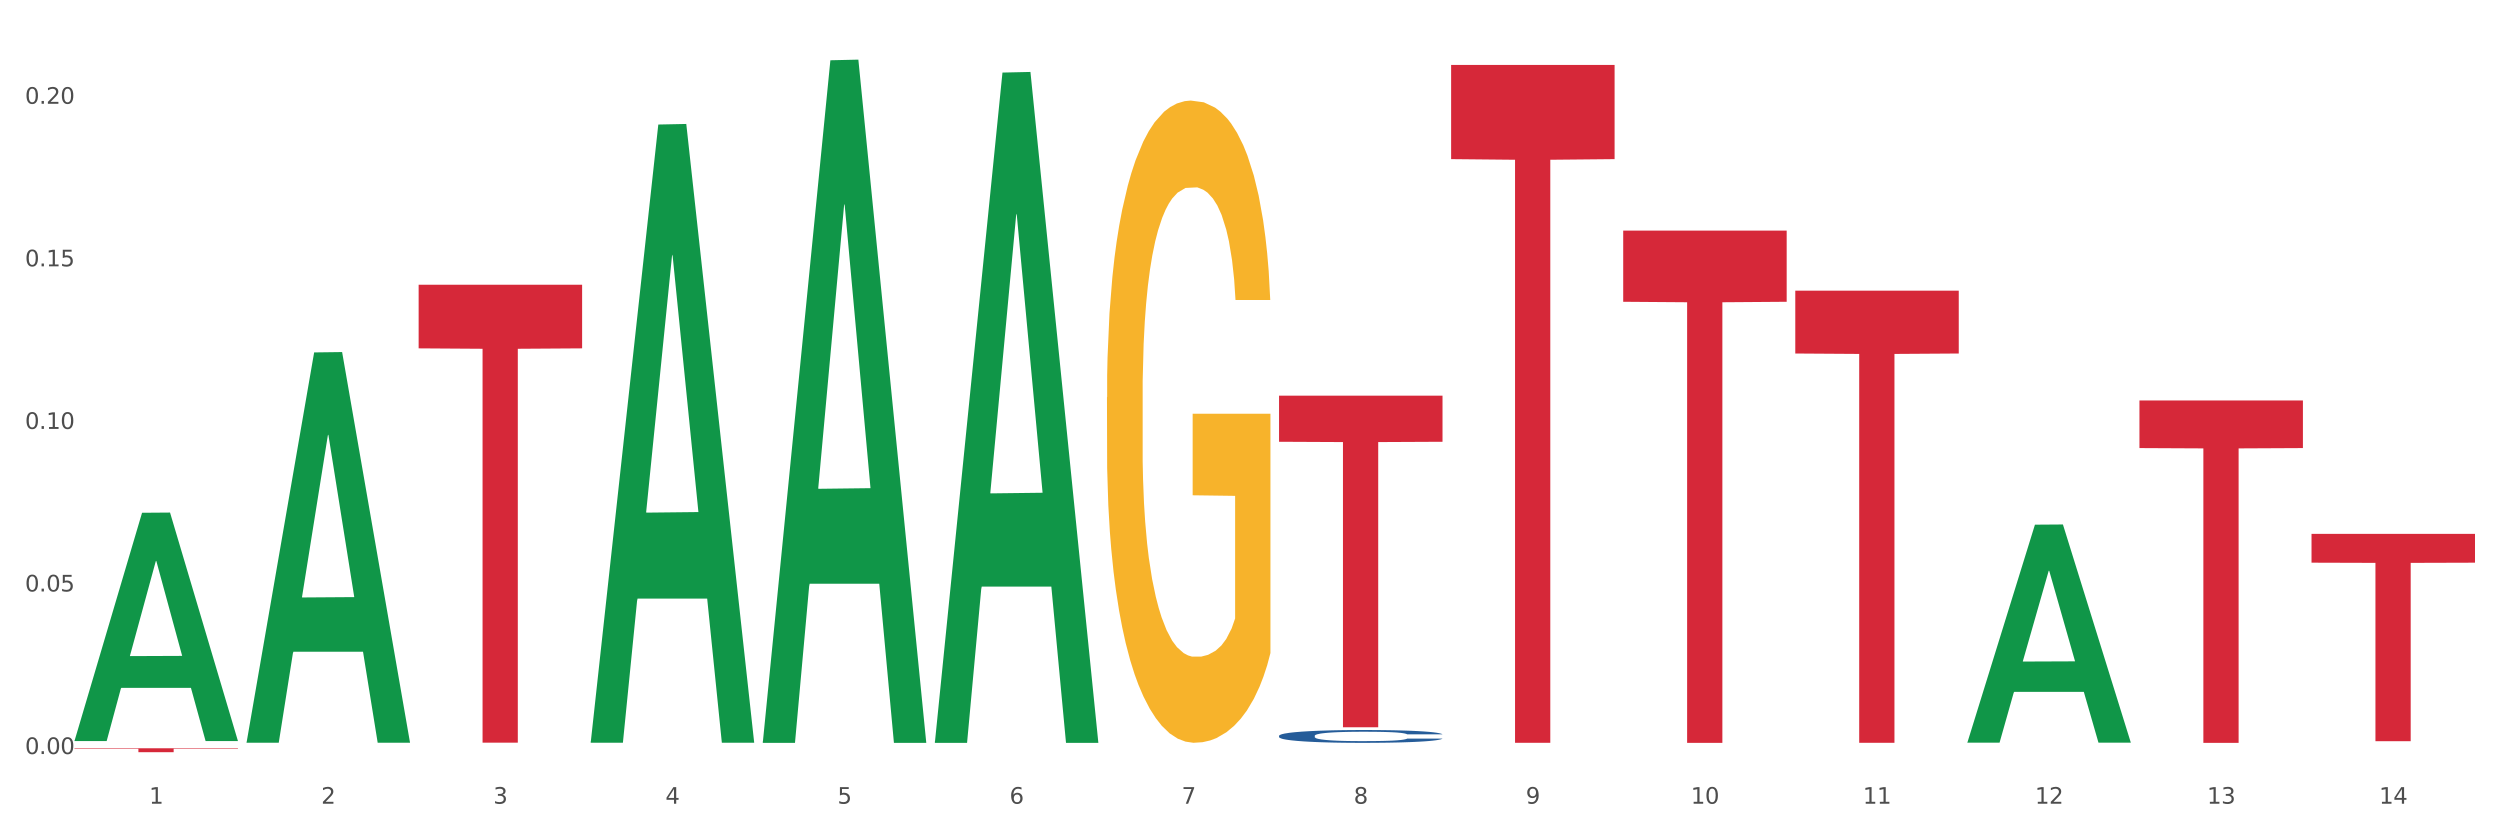 <?xml version="1.0" encoding="utf-8" standalone="no"?>
<!DOCTYPE svg PUBLIC "-//W3C//DTD SVG 1.1//EN"
  "http://www.w3.org/Graphics/SVG/1.1/DTD/svg11.dtd">
<svg xmlns:xlink="http://www.w3.org/1999/xlink" width="1080pt" height="360pt" viewBox="0 0 1080 360" xmlns="http://www.w3.org/2000/svg" version="1.1">
 <rect x="0" y="0" width="1080" height="360" fill="#333333" stroke="none"/>
 <defs>
  <style type="text/css">*{stroke-linejoin: round; stroke-linecap: butt}</style>
 </defs>
 <g id="figure_1">
  <g id="patch_1">
   <path d="M 0 360 
L 1080 360 
L 1080 0 
L 0 0 
z
" style="fill: #ffffff; stroke: #ffffff; stroke-linejoin: miter"/>
  </g>
  <g id="axes_1">
   <g id="matplotlib.axis_1">
    <g id="xtick_1">
     <g id="text_1">
      <!-- 1 -->
      <g style="fill: #4d4d4d" transform="translate(64.432 347.204) scale(0.096 -0.096)">
       <defs>
        <path id="DejaVuSans-31" d="M 794 531 
L 1825 531 
L 1825 4091 
L 703 3866 
L 703 4441 
L 1819 4666 
L 2450 4666 
L 2450 531 
L 3481 531 
L 3481 0 
L 794 0 
L 794 531 
z
" transform="scale(0.016)"/>
       </defs>
       <use xlink:href="#DejaVuSans-31"/>
      </g>
     </g>
    </g>
    <g id="xtick_2">
     <g id="text_2">
      <!-- 2 -->
      <g style="fill: #4d4d4d" transform="translate(138.771 347.204) scale(0.096 -0.096)">
       <defs>
        <path id="DejaVuSans-32" d="M 1228 531 
L 3431 531 
L 3431 0 
L 469 0 
L 469 531 
Q 828 903 1448 1529 
Q 2069 2156 2228 2338 
Q 2531 2678 2651 2914 
Q 2772 3150 2772 3378 
Q 2772 3750 2511 3984 
Q 2250 4219 1831 4219 
Q 1534 4219 1204 4116 
Q 875 4013 500 3803 
L 500 4441 
Q 881 4594 1212 4672 
Q 1544 4750 1819 4750 
Q 2544 4750 2975 4387 
Q 3406 4025 3406 3419 
Q 3406 3131 3298 2873 
Q 3191 2616 2906 2266 
Q 2828 2175 2409 1742 
Q 1991 1309 1228 531 
z
" transform="scale(0.016)"/>
       </defs>
       <use xlink:href="#DejaVuSans-32"/>
      </g>
     </g>
    </g>
    <g id="xtick_3">
     <g id="text_3">
      <!-- 3 -->
      <g style="fill: #4d4d4d" transform="translate(213.109 347.204) scale(0.096 -0.096)">
       <defs>
        <path id="DejaVuSans-33" d="M 2597 2516 
Q 3050 2419 3304 2112 
Q 3559 1806 3559 1356 
Q 3559 666 3084 287 
Q 2609 -91 1734 -91 
Q 1441 -91 1130 -33 
Q 819 25 488 141 
L 488 750 
Q 750 597 1062 519 
Q 1375 441 1716 441 
Q 2309 441 2620 675 
Q 2931 909 2931 1356 
Q 2931 1769 2642 2001 
Q 2353 2234 1838 2234 
L 1294 2234 
L 1294 2753 
L 1863 2753 
Q 2328 2753 2575 2939 
Q 2822 3125 2822 3475 
Q 2822 3834 2567 4026 
Q 2313 4219 1838 4219 
Q 1578 4219 1281 4162 
Q 984 4106 628 3988 
L 628 4550 
Q 988 4650 1302 4700 
Q 1616 4750 1894 4750 
Q 2613 4750 3031 4423 
Q 3450 4097 3450 3541 
Q 3450 3153 3228 2886 
Q 3006 2619 2597 2516 
z
" transform="scale(0.016)"/>
       </defs>
       <use xlink:href="#DejaVuSans-33"/>
      </g>
     </g>
    </g>
    <g id="xtick_4">
     <g id="text_4">
      <!-- 4 -->
      <g style="fill: #4d4d4d" transform="translate(287.448 347.204) scale(0.096 -0.096)">
       <defs>
        <path id="DejaVuSans-34" d="M 2419 4116 
L 825 1625 
L 2419 1625 
L 2419 4116 
z
M 2253 4666 
L 3047 4666 
L 3047 1625 
L 3713 1625 
L 3713 1100 
L 3047 1100 
L 3047 0 
L 2419 0 
L 2419 1100 
L 313 1100 
L 313 1709 
L 2253 4666 
z
" transform="scale(0.016)"/>
       </defs>
       <use xlink:href="#DejaVuSans-34"/>
      </g>
     </g>
    </g>
    <g id="xtick_5">
     <g id="text_5">
      <!-- 5 -->
      <g style="fill: #4d4d4d" transform="translate(361.787 347.204) scale(0.096 -0.096)">
       <defs>
        <path id="DejaVuSans-35" d="M 691 4666 
L 3169 4666 
L 3169 4134 
L 1269 4134 
L 1269 2991 
Q 1406 3038 1543 3061 
Q 1681 3084 1819 3084 
Q 2600 3084 3056 2656 
Q 3513 2228 3513 1497 
Q 3513 744 3044 326 
Q 2575 -91 1722 -91 
Q 1428 -91 1123 -41 
Q 819 9 494 109 
L 494 744 
Q 775 591 1075 516 
Q 1375 441 1709 441 
Q 2250 441 2565 725 
Q 2881 1009 2881 1497 
Q 2881 1984 2565 2268 
Q 2250 2553 1709 2553 
Q 1456 2553 1204 2497 
Q 953 2441 691 2322 
L 691 4666 
z
" transform="scale(0.016)"/>
       </defs>
       <use xlink:href="#DejaVuSans-35"/>
      </g>
     </g>
    </g>
    <g id="xtick_6">
     <g id="text_6">
      <!-- 6 -->
      <g style="fill: #4d4d4d" transform="translate(436.125 347.204) scale(0.096 -0.096)">
       <defs>
        <path id="DejaVuSans-36" d="M 2113 2584 
Q 1688 2584 1439 2293 
Q 1191 2003 1191 1497 
Q 1191 994 1439 701 
Q 1688 409 2113 409 
Q 2538 409 2786 701 
Q 3034 994 3034 1497 
Q 3034 2003 2786 2293 
Q 2538 2584 2113 2584 
z
M 3366 4563 
L 3366 3988 
Q 3128 4100 2886 4159 
Q 2644 4219 2406 4219 
Q 1781 4219 1451 3797 
Q 1122 3375 1075 2522 
Q 1259 2794 1537 2939 
Q 1816 3084 2150 3084 
Q 2853 3084 3261 2657 
Q 3669 2231 3669 1497 
Q 3669 778 3244 343 
Q 2819 -91 2113 -91 
Q 1303 -91 875 529 
Q 447 1150 447 2328 
Q 447 3434 972 4092 
Q 1497 4750 2381 4750 
Q 2619 4750 2861 4703 
Q 3103 4656 3366 4563 
z
" transform="scale(0.016)"/>
       </defs>
       <use xlink:href="#DejaVuSans-36"/>
      </g>
     </g>
    </g>
    <g id="xtick_7">
     <g id="text_7">
      <!-- 7 -->
      <g style="fill: #4d4d4d" transform="translate(510.464 347.204) scale(0.096 -0.096)">
       <defs>
        <path id="DejaVuSans-37" d="M 525 4666 
L 3525 4666 
L 3525 4397 
L 1831 0 
L 1172 0 
L 2766 4134 
L 525 4134 
L 525 4666 
z
" transform="scale(0.016)"/>
       </defs>
       <use xlink:href="#DejaVuSans-37"/>
      </g>
     </g>
    </g>
    <g id="xtick_8">
     <g id="text_8">
      <!-- 8 -->
      <g style="fill: #4d4d4d" transform="translate(584.803 347.204) scale(0.096 -0.096)">
       <defs>
        <path id="DejaVuSans-38" d="M 2034 2216 
Q 1584 2216 1326 1975 
Q 1069 1734 1069 1313 
Q 1069 891 1326 650 
Q 1584 409 2034 409 
Q 2484 409 2743 651 
Q 3003 894 3003 1313 
Q 3003 1734 2745 1975 
Q 2488 2216 2034 2216 
z
M 1403 2484 
Q 997 2584 770 2862 
Q 544 3141 544 3541 
Q 544 4100 942 4425 
Q 1341 4750 2034 4750 
Q 2731 4750 3128 4425 
Q 3525 4100 3525 3541 
Q 3525 3141 3298 2862 
Q 3072 2584 2669 2484 
Q 3125 2378 3379 2068 
Q 3634 1759 3634 1313 
Q 3634 634 3220 271 
Q 2806 -91 2034 -91 
Q 1263 -91 848 271 
Q 434 634 434 1313 
Q 434 1759 690 2068 
Q 947 2378 1403 2484 
z
M 1172 3481 
Q 1172 3119 1398 2916 
Q 1625 2713 2034 2713 
Q 2441 2713 2670 2916 
Q 2900 3119 2900 3481 
Q 2900 3844 2670 4047 
Q 2441 4250 2034 4250 
Q 1625 4250 1398 4047 
Q 1172 3844 1172 3481 
z
" transform="scale(0.016)"/>
       </defs>
       <use xlink:href="#DejaVuSans-38"/>
      </g>
     </g>
    </g>
    <g id="xtick_9">
     <g id="text_9">
      <!-- 9 -->
      <g style="fill: #4d4d4d" transform="translate(659.142 347.204) scale(0.096 -0.096)">
       <defs>
        <path id="DejaVuSans-39" d="M 703 97 
L 703 672 
Q 941 559 1184 500 
Q 1428 441 1663 441 
Q 2288 441 2617 861 
Q 2947 1281 2994 2138 
Q 2813 1869 2534 1725 
Q 2256 1581 1919 1581 
Q 1219 1581 811 2004 
Q 403 2428 403 3163 
Q 403 3881 828 4315 
Q 1253 4750 1959 4750 
Q 2769 4750 3195 4129 
Q 3622 3509 3622 2328 
Q 3622 1225 3098 567 
Q 2575 -91 1691 -91 
Q 1453 -91 1209 -44 
Q 966 3 703 97 
z
M 1959 2075 
Q 2384 2075 2632 2365 
Q 2881 2656 2881 3163 
Q 2881 3666 2632 3958 
Q 2384 4250 1959 4250 
Q 1534 4250 1286 3958 
Q 1038 3666 1038 3163 
Q 1038 2656 1286 2365 
Q 1534 2075 1959 2075 
z
" transform="scale(0.016)"/>
       </defs>
       <use xlink:href="#DejaVuSans-39"/>
      </g>
     </g>
    </g>
    <g id="xtick_10">
     <g id="text_10">
      <!-- 10 -->
      <g style="fill: #4d4d4d" transform="translate(730.426 347.204) scale(0.096 -0.096)">
       <defs>
        <path id="DejaVuSans-30" d="M 2034 4250 
Q 1547 4250 1301 3770 
Q 1056 3291 1056 2328 
Q 1056 1369 1301 889 
Q 1547 409 2034 409 
Q 2525 409 2770 889 
Q 3016 1369 3016 2328 
Q 3016 3291 2770 3770 
Q 2525 4250 2034 4250 
z
M 2034 4750 
Q 2819 4750 3233 4129 
Q 3647 3509 3647 2328 
Q 3647 1150 3233 529 
Q 2819 -91 2034 -91 
Q 1250 -91 836 529 
Q 422 1150 422 2328 
Q 422 3509 836 4129 
Q 1250 4750 2034 4750 
z
" transform="scale(0.016)"/>
       </defs>
       <use xlink:href="#DejaVuSans-31"/>
       <use xlink:href="#DejaVuSans-30" transform="translate(63.623 0)"/>
      </g>
     </g>
    </g>
    <g id="xtick_11">
     <g id="text_11">
      <!-- 11 -->
      <g style="fill: #4d4d4d" transform="translate(804.765 347.204) scale(0.096 -0.096)">
       <use xlink:href="#DejaVuSans-31"/>
       <use xlink:href="#DejaVuSans-31" transform="translate(63.623 0)"/>
      </g>
     </g>
    </g>
    <g id="xtick_12">
     <g id="text_12">
      <!-- 12 -->
      <g style="fill: #4d4d4d" transform="translate(879.104 347.204) scale(0.096 -0.096)">
       <use xlink:href="#DejaVuSans-31"/>
       <use xlink:href="#DejaVuSans-32" transform="translate(63.623 0)"/>
      </g>
     </g>
    </g>
    <g id="xtick_13">
     <g id="text_13">
      <!-- 13 -->
      <g style="fill: #4d4d4d" transform="translate(953.442 347.204) scale(0.096 -0.096)">
       <use xlink:href="#DejaVuSans-31"/>
       <use xlink:href="#DejaVuSans-33" transform="translate(63.623 0)"/>
      </g>
     </g>
    </g>
    <g id="xtick_14">
     <g id="text_14">
      <!-- 14 -->
      <g style="fill: #4d4d4d" transform="translate(1027.781 347.204) scale(0.096 -0.096)">
       <use xlink:href="#DejaVuSans-31"/>
       <use xlink:href="#DejaVuSans-34" transform="translate(63.623 0)"/>
      </g>
     </g>
    </g>
    <g id="xtick_15"/>
    <g id="xtick_16"/>
    <g id="xtick_17"/>
    <g id="xtick_18"/>
    <g id="xtick_19"/>
    <g id="xtick_20"/>
    <g id="xtick_21"/>
    <g id="xtick_22"/>
    <g id="xtick_23"/>
    <g id="xtick_24"/>
    <g id="xtick_25"/>
    <g id="xtick_26"/>
    <g id="xtick_27"/>
   </g>
   <g id="matplotlib.axis_2">
    <g id="ytick_1">
     <g id="text_15">
      <!-- 0.00 -->
      <g style="fill: #4d4d4d" transform="translate(10.8 325.743) scale(0.096 -0.096)">
       <defs>
        <path id="DejaVuSans-2e" d="M 684 794 
L 1344 794 
L 1344 0 
L 684 0 
L 684 794 
z
" transform="scale(0.016)"/>
       </defs>
       <use xlink:href="#DejaVuSans-30"/>
       <use xlink:href="#DejaVuSans-2e" transform="translate(63.623 0)"/>
       <use xlink:href="#DejaVuSans-30" transform="translate(95.41 0)"/>
       <use xlink:href="#DejaVuSans-30" transform="translate(159.033 0)"/>
      </g>
     </g>
    </g>
    <g id="ytick_2">
     <g id="text_16">
      <!-- 0.05 -->
      <g style="fill: #4d4d4d" transform="translate(10.8 255.516) scale(0.096 -0.096)">
       <use xlink:href="#DejaVuSans-30"/>
       <use xlink:href="#DejaVuSans-2e" transform="translate(63.623 0)"/>
       <use xlink:href="#DejaVuSans-30" transform="translate(95.41 0)"/>
       <use xlink:href="#DejaVuSans-35" transform="translate(159.033 0)"/>
      </g>
     </g>
    </g>
    <g id="ytick_3">
     <g id="text_17">
      <!-- 0.10 -->
      <g style="fill: #4d4d4d" transform="translate(10.8 185.288) scale(0.096 -0.096)">
       <use xlink:href="#DejaVuSans-30"/>
       <use xlink:href="#DejaVuSans-2e" transform="translate(63.623 0)"/>
       <use xlink:href="#DejaVuSans-31" transform="translate(95.41 0)"/>
       <use xlink:href="#DejaVuSans-30" transform="translate(159.033 0)"/>
      </g>
     </g>
    </g>
    <g id="ytick_4">
     <g id="text_18">
      <!-- 0.15 -->
      <g style="fill: #4d4d4d" transform="translate(10.8 115.06) scale(0.096 -0.096)">
       <use xlink:href="#DejaVuSans-30"/>
       <use xlink:href="#DejaVuSans-2e" transform="translate(63.623 0)"/>
       <use xlink:href="#DejaVuSans-31" transform="translate(95.41 0)"/>
       <use xlink:href="#DejaVuSans-35" transform="translate(159.033 0)"/>
      </g>
     </g>
    </g>
    <g id="ytick_5">
     <g id="text_19">
      <!-- 0.20 -->
      <g style="fill: #4d4d4d" transform="translate(10.8 44.832) scale(0.096 -0.096)">
       <use xlink:href="#DejaVuSans-30"/>
       <use xlink:href="#DejaVuSans-2e" transform="translate(63.623 0)"/>
       <use xlink:href="#DejaVuSans-32" transform="translate(95.41 0)"/>
       <use xlink:href="#DejaVuSans-30" transform="translate(159.033 0)"/>
      </g>
     </g>
    </g>
    <g id="ytick_6"/>
    <g id="ytick_7"/>
    <g id="ytick_8"/>
    <g id="ytick_9"/>
   </g>
   <g id="PolyCollection_1">
    <path d="M 32.175 319.958 
L 32.248 319.865 
L 61.37 221.516 
L 73.456 221.423 
L 102.797 320.143 
L 88.818 320.143 
L 82.484 297.155 
L 52.415 297.155 
L 52.197 297.525 
L 46.081 320.143 
L 32.175 320.143 
L 32.175 319.958 
L 56.201 283.436 
L 78.698 283.343 
L 67.559 242.465 
L 67.413 242.279 
L 67.267 242.557 
L 56.128 283.343 
L 56.201 283.436 
L 32.175 319.958 
z
" clip-path="url(#p5f6cb9a02f)" style="fill: #109648"/>
    <path d="M 478.207 171.648 
L 478.291 171.395 
L 478.291 162.273 
L 478.457 154.419 
L 479.291 135.415 
L 480.542 119.706 
L 481.459 111.345 
L 482.376 104.503 
L 483.46 97.662 
L 484.794 90.568 
L 487.212 80.179 
L 488.713 74.858 
L 490.547 69.284 
L 493.882 61.176 
L 496.3 56.615 
L 498.802 52.815 
L 502.887 48.254 
L 505.555 46.227 
L 508.39 44.707 
L 511.809 43.693 
L 514.394 43.44 
L 520.063 44.2 
L 524.899 46.48 
L 527.234 48.254 
L 530.236 51.294 
L 531.82 53.322 
L 534.405 57.376 
L 537.073 62.696 
L 538.907 67.257 
L 541.658 75.872 
L 543.743 84.487 
L 545.661 95.129 
L 546.661 102.476 
L 547.412 109.318 
L 548.079 117.172 
L 548.746 129.588 
L 533.737 129.588 
L 533.154 120.72 
L 532.237 112.358 
L 530.903 104.25 
L 529.735 99.183 
L 527.734 92.848 
L 525.9 88.794 
L 523.982 85.754 
L 521.648 83.22 
L 519.813 81.953 
L 517.228 80.94 
L 512.142 81.193 
L 508.724 83.22 
L 506.389 85.754 
L 504.888 88.034 
L 503.554 90.568 
L 502.054 94.115 
L 500.303 99.436 
L 499.052 104.25 
L 497.801 110.331 
L 496.801 116.412 
L 495.884 123.507 
L 495.133 131.108 
L 494.549 138.963 
L 494.049 148.591 
L 493.632 164.554 
L 493.632 199.266 
L 493.799 207.121 
L 494.216 217.509 
L 494.716 225.364 
L 495.55 234.739 
L 496.3 241.073 
L 497.718 250.195 
L 499.302 257.796 
L 500.553 262.61 
L 501.803 266.664 
L 503.971 272.239 
L 506.389 276.799 
L 508.474 279.586 
L 511.309 282.12 
L 513.226 283.134 
L 514.894 283.64 
L 518.979 283.64 
L 521.898 282.88 
L 525.149 281.107 
L 527.651 278.826 
L 529.735 276.039 
L 532.07 271.478 
L 533.571 267.171 
L 533.571 214.215 
L 515.227 213.962 
L 515.227 178.743 
L 548.829 178.743 
L 548.829 282.12 
L 547.412 287.441 
L 545.827 292.255 
L 544.16 296.563 
L 541.658 301.884 
L 538.657 306.951 
L 535.989 310.498 
L 533.154 313.539 
L 529.819 316.326 
L 525.483 318.86 
L 522.815 319.873 
L 519.48 320.633 
L 515.561 320.887 
L 512.142 320.38 
L 508.807 319.113 
L 505.305 316.833 
L 501.887 313.539 
L 499.302 310.245 
L 496.717 306.191 
L 493.966 300.87 
L 491.798 295.803 
L 490.13 291.242 
L 488.296 285.414 
L 486.295 277.813 
L 484.794 270.972 
L 483.46 263.877 
L 482.043 254.756 
L 481.042 246.901 
L 480.042 237.019 
L 479.458 229.671 
L 478.791 218.269 
L 478.291 202.307 
L 478.207 171.648 
z
" clip-path="url(#p5f6cb9a02f)" style="fill: #f7b32b"/>
    <path d="M 552.546 317.857 
L 552.629 317.852 
L 552.629 317.71 
L 552.88 317.517 
L 553.798 317.163 
L 554.967 316.894 
L 556.97 316.58 
L 558.055 316.449 
L 559.475 316.302 
L 562.396 316.064 
L 565.735 315.861 
L 568.073 315.75 
L 569.826 315.679 
L 573.749 315.552 
L 576.003 315.497 
L 578.34 315.451 
L 580.344 315.421 
L 583.683 315.385 
L 586.354 315.37 
L 589.443 315.365 
L 592.031 315.37 
L 595.453 315.39 
L 600.462 315.451 
L 602.382 315.486 
L 604.97 315.547 
L 607.641 315.628 
L 609.811 315.709 
L 612.316 315.826 
L 614.903 315.978 
L 617.408 316.17 
L 619.161 316.347 
L 620.58 316.535 
L 621.832 316.763 
L 622.75 317.011 
L 623.168 317.219 
L 607.891 317.219 
L 607.474 317.031 
L 606.639 316.829 
L 605.804 316.692 
L 604.886 316.58 
L 603.467 316.454 
L 602.215 316.373 
L 600.128 316.277 
L 598.208 316.216 
L 596.622 316.18 
L 594.702 316.15 
L 590.612 316.12 
L 587.69 316.12 
L 585.853 316.13 
L 583.6 316.155 
L 581.68 316.19 
L 579.426 316.251 
L 577.673 316.317 
L 575.92 316.403 
L 574.918 316.464 
L 573.415 316.575 
L 572.414 316.666 
L 571.078 316.823 
L 570.327 316.935 
L 568.991 317.224 
L 568.407 317.436 
L 568.156 317.583 
L 567.989 317.745 
L 567.989 318.535 
L 568.49 318.89 
L 568.908 319.042 
L 569.575 319.214 
L 570.827 319.437 
L 572.664 319.655 
L 574.584 319.812 
L 576.17 319.908 
L 577.673 319.979 
L 579.175 320.034 
L 581.012 320.085 
L 582.514 320.116 
L 584.768 320.146 
L 587.439 320.161 
L 589.526 320.161 
L 593.784 320.136 
L 595.704 320.11 
L 597.54 320.075 
L 599.544 320.019 
L 601.13 319.959 
L 602.048 319.913 
L 603.551 319.817 
L 604.719 319.715 
L 605.721 319.599 
L 606.389 319.498 
L 607.14 319.346 
L 607.724 319.174 
L 607.891 319.082 
L 623.168 319.082 
L 622.834 319.265 
L 622.249 319.442 
L 621.081 319.68 
L 620.163 319.817 
L 618.743 319.984 
L 617.241 320.126 
L 615.154 320.283 
L 613.234 320.399 
L 611.23 320.5 
L 609.06 320.592 
L 605.137 320.718 
L 603.718 320.754 
L 600.712 320.814 
L 598.375 320.85 
L 594.952 320.885 
L 591.446 320.906 
L 587.773 320.911 
L 584.518 320.901 
L 580.928 320.87 
L 578.674 320.84 
L 576.17 320.794 
L 573.248 320.723 
L 570.494 320.637 
L 567.906 320.536 
L 565.485 320.419 
L 563.231 320.288 
L 560.309 320.07 
L 558.139 319.857 
L 556.553 319.66 
L 555.468 319.493 
L 554.382 319.28 
L 553.798 319.133 
L 552.88 318.778 
L 552.546 318.449 
L 552.546 317.857 
z
" clip-path="url(#p5f6cb9a02f)" style="fill: #255c99"/>
    <path d="M 924.24 173.015 
L 994.861 173.015 
L 994.861 193.568 
L 967.081 193.707 
L 967.081 320.911 
L 951.852 320.911 
L 951.852 193.707 
L 924.24 193.568 
L 924.24 173.154 
L 924.24 173.015 
z
" clip-path="url(#p5f6cb9a02f)" style="fill: #d62839"/>
    <path d="M 775.562 125.571 
L 846.184 125.571 
L 846.184 152.716 
L 818.404 152.899 
L 818.404 320.903 
L 803.175 320.903 
L 803.175 152.899 
L 775.562 152.716 
L 775.562 125.754 
L 775.562 125.571 
z
" clip-path="url(#p5f6cb9a02f)" style="fill: #d62839"/>
    <path d="M 701.223 99.616 
L 771.845 99.616 
L 771.845 130.368 
L 744.065 130.576 
L 744.065 320.908 
L 728.836 320.908 
L 728.836 130.576 
L 701.223 130.368 
L 701.223 99.823 
L 701.223 99.616 
z
" clip-path="url(#p5f6cb9a02f)" style="fill: #d62839"/>
    <path d="M 626.885 28.047 
L 697.506 28.047 
L 697.506 68.742 
L 669.726 69.017 
L 669.726 320.888 
L 654.497 320.888 
L 654.497 69.017 
L 626.885 68.742 
L 626.885 28.322 
L 626.885 28.047 
z
" clip-path="url(#p5f6cb9a02f)" style="fill: #d62839"/>
    <path d="M 552.546 170.937 
L 623.168 170.937 
L 623.168 190.843 
L 595.388 190.977 
L 595.388 314.18 
L 580.159 314.18 
L 580.159 190.977 
L 552.546 190.843 
L 552.546 171.071 
L 552.546 170.937 
z
" clip-path="url(#p5f6cb9a02f)" style="fill: #d62839"/>
    <path d="M 180.852 122.996 
L 251.474 122.996 
L 251.474 150.489 
L 223.694 150.675 
L 223.694 320.832 
L 208.465 320.832 
L 208.465 150.675 
L 180.852 150.489 
L 180.852 123.182 
L 180.852 122.996 
z
" clip-path="url(#p5f6cb9a02f)" style="fill: #d62839"/>
    <path d="M 32.175 323.245 
L 102.797 323.245 
L 102.797 323.482 
L 75.017 323.484 
L 75.017 324.95 
L 59.788 324.95 
L 59.788 323.484 
L 32.175 323.482 
L 32.175 323.247 
L 32.175 323.245 
z
" clip-path="url(#p5f6cb9a02f)" style="fill: #d62839"/>
    <path d="M 998.578 230.633 
L 1069.2 230.633 
L 1069.2 243.078 
L 1041.42 243.162 
L 1041.42 320.186 
L 1026.191 320.186 
L 1026.191 243.162 
L 998.578 243.078 
L 998.578 230.717 
L 998.578 230.633 
z
" clip-path="url(#p5f6cb9a02f)" style="fill: #d62839"/>
    <path d="M 106.514 320.543 
L 106.587 320.385 
L 135.709 152.247 
L 147.795 152.088 
L 177.135 320.86 
L 163.157 320.86 
L 156.823 281.559 
L 126.754 281.559 
L 126.535 282.193 
L 120.42 320.86 
L 106.514 320.86 
L 106.514 320.543 
L 130.54 258.105 
L 153.037 257.947 
L 141.897 188.061 
L 141.752 187.744 
L 141.606 188.22 
L 130.467 257.947 
L 130.54 258.105 
L 106.514 320.543 
z
" clip-path="url(#p5f6cb9a02f)" style="fill: #109648"/>
    <path d="M 849.901 320.663 
L 849.974 320.575 
L 879.096 226.659 
L 891.182 226.571 
L 920.523 320.84 
L 906.544 320.84 
L 900.21 298.888 
L 870.141 298.888 
L 869.922 299.242 
L 863.807 320.84 
L 849.901 320.84 
L 849.901 320.663 
L 873.927 285.788 
L 896.424 285.699 
L 885.284 246.664 
L 885.139 246.487 
L 884.993 246.752 
L 873.854 285.699 
L 873.927 285.788 
L 849.901 320.663 
z
" clip-path="url(#p5f6cb9a02f)" style="fill: #109648"/>
    <path d="M 403.869 320.362 
L 403.941 320.09 
L 433.064 31.351 
L 445.15 31.079 
L 474.49 320.906 
L 460.512 320.906 
L 454.177 253.416 
L 424.109 253.416 
L 423.89 254.504 
L 417.774 320.906 
L 403.869 320.906 
L 403.869 320.362 
L 427.895 213.139 
L 450.392 212.867 
L 439.252 92.854 
L 439.107 92.31 
L 438.961 93.126 
L 427.822 212.867 
L 427.895 213.139 
L 403.869 320.362 
z
" clip-path="url(#p5f6cb9a02f)" style="fill: #109648"/>
    <path d="M 329.53 320.356 
L 329.603 320.079 
L 358.725 26.037 
L 370.811 25.759 
L 400.152 320.911 
L 386.173 320.911 
L 379.839 252.181 
L 349.77 252.181 
L 349.551 253.289 
L 343.436 320.911 
L 329.53 320.911 
L 329.53 320.356 
L 353.556 211.164 
L 376.053 210.887 
L 364.914 88.67 
L 364.768 88.115 
L 364.622 88.947 
L 353.483 210.887 
L 353.556 211.164 
L 329.53 320.356 
z
" clip-path="url(#p5f6cb9a02f)" style="fill: #109648"/>
    <path d="M 255.191 320.347 
L 255.264 320.096 
L 284.386 53.798 
L 296.472 53.547 
L 325.813 320.848 
L 311.834 320.848 
L 305.5 258.604 
L 275.431 258.604 
L 275.213 259.608 
L 269.097 320.848 
L 255.191 320.848 
L 255.191 320.347 
L 279.217 221.458 
L 301.714 221.207 
L 290.575 110.521 
L 290.429 110.019 
L 290.284 110.772 
L 279.144 221.207 
L 279.217 221.458 
L 255.191 320.347 
z
" clip-path="url(#p5f6cb9a02f)" style="fill: #109648"/>
   </g>
  </g>
 </g>
 <defs>
  <clipPath id="p5f6cb9a02f">
   <rect x="32.175" y="10.8" width="1037.025" height="329.109"/>
  </clipPath>
 </defs>
</svg>
